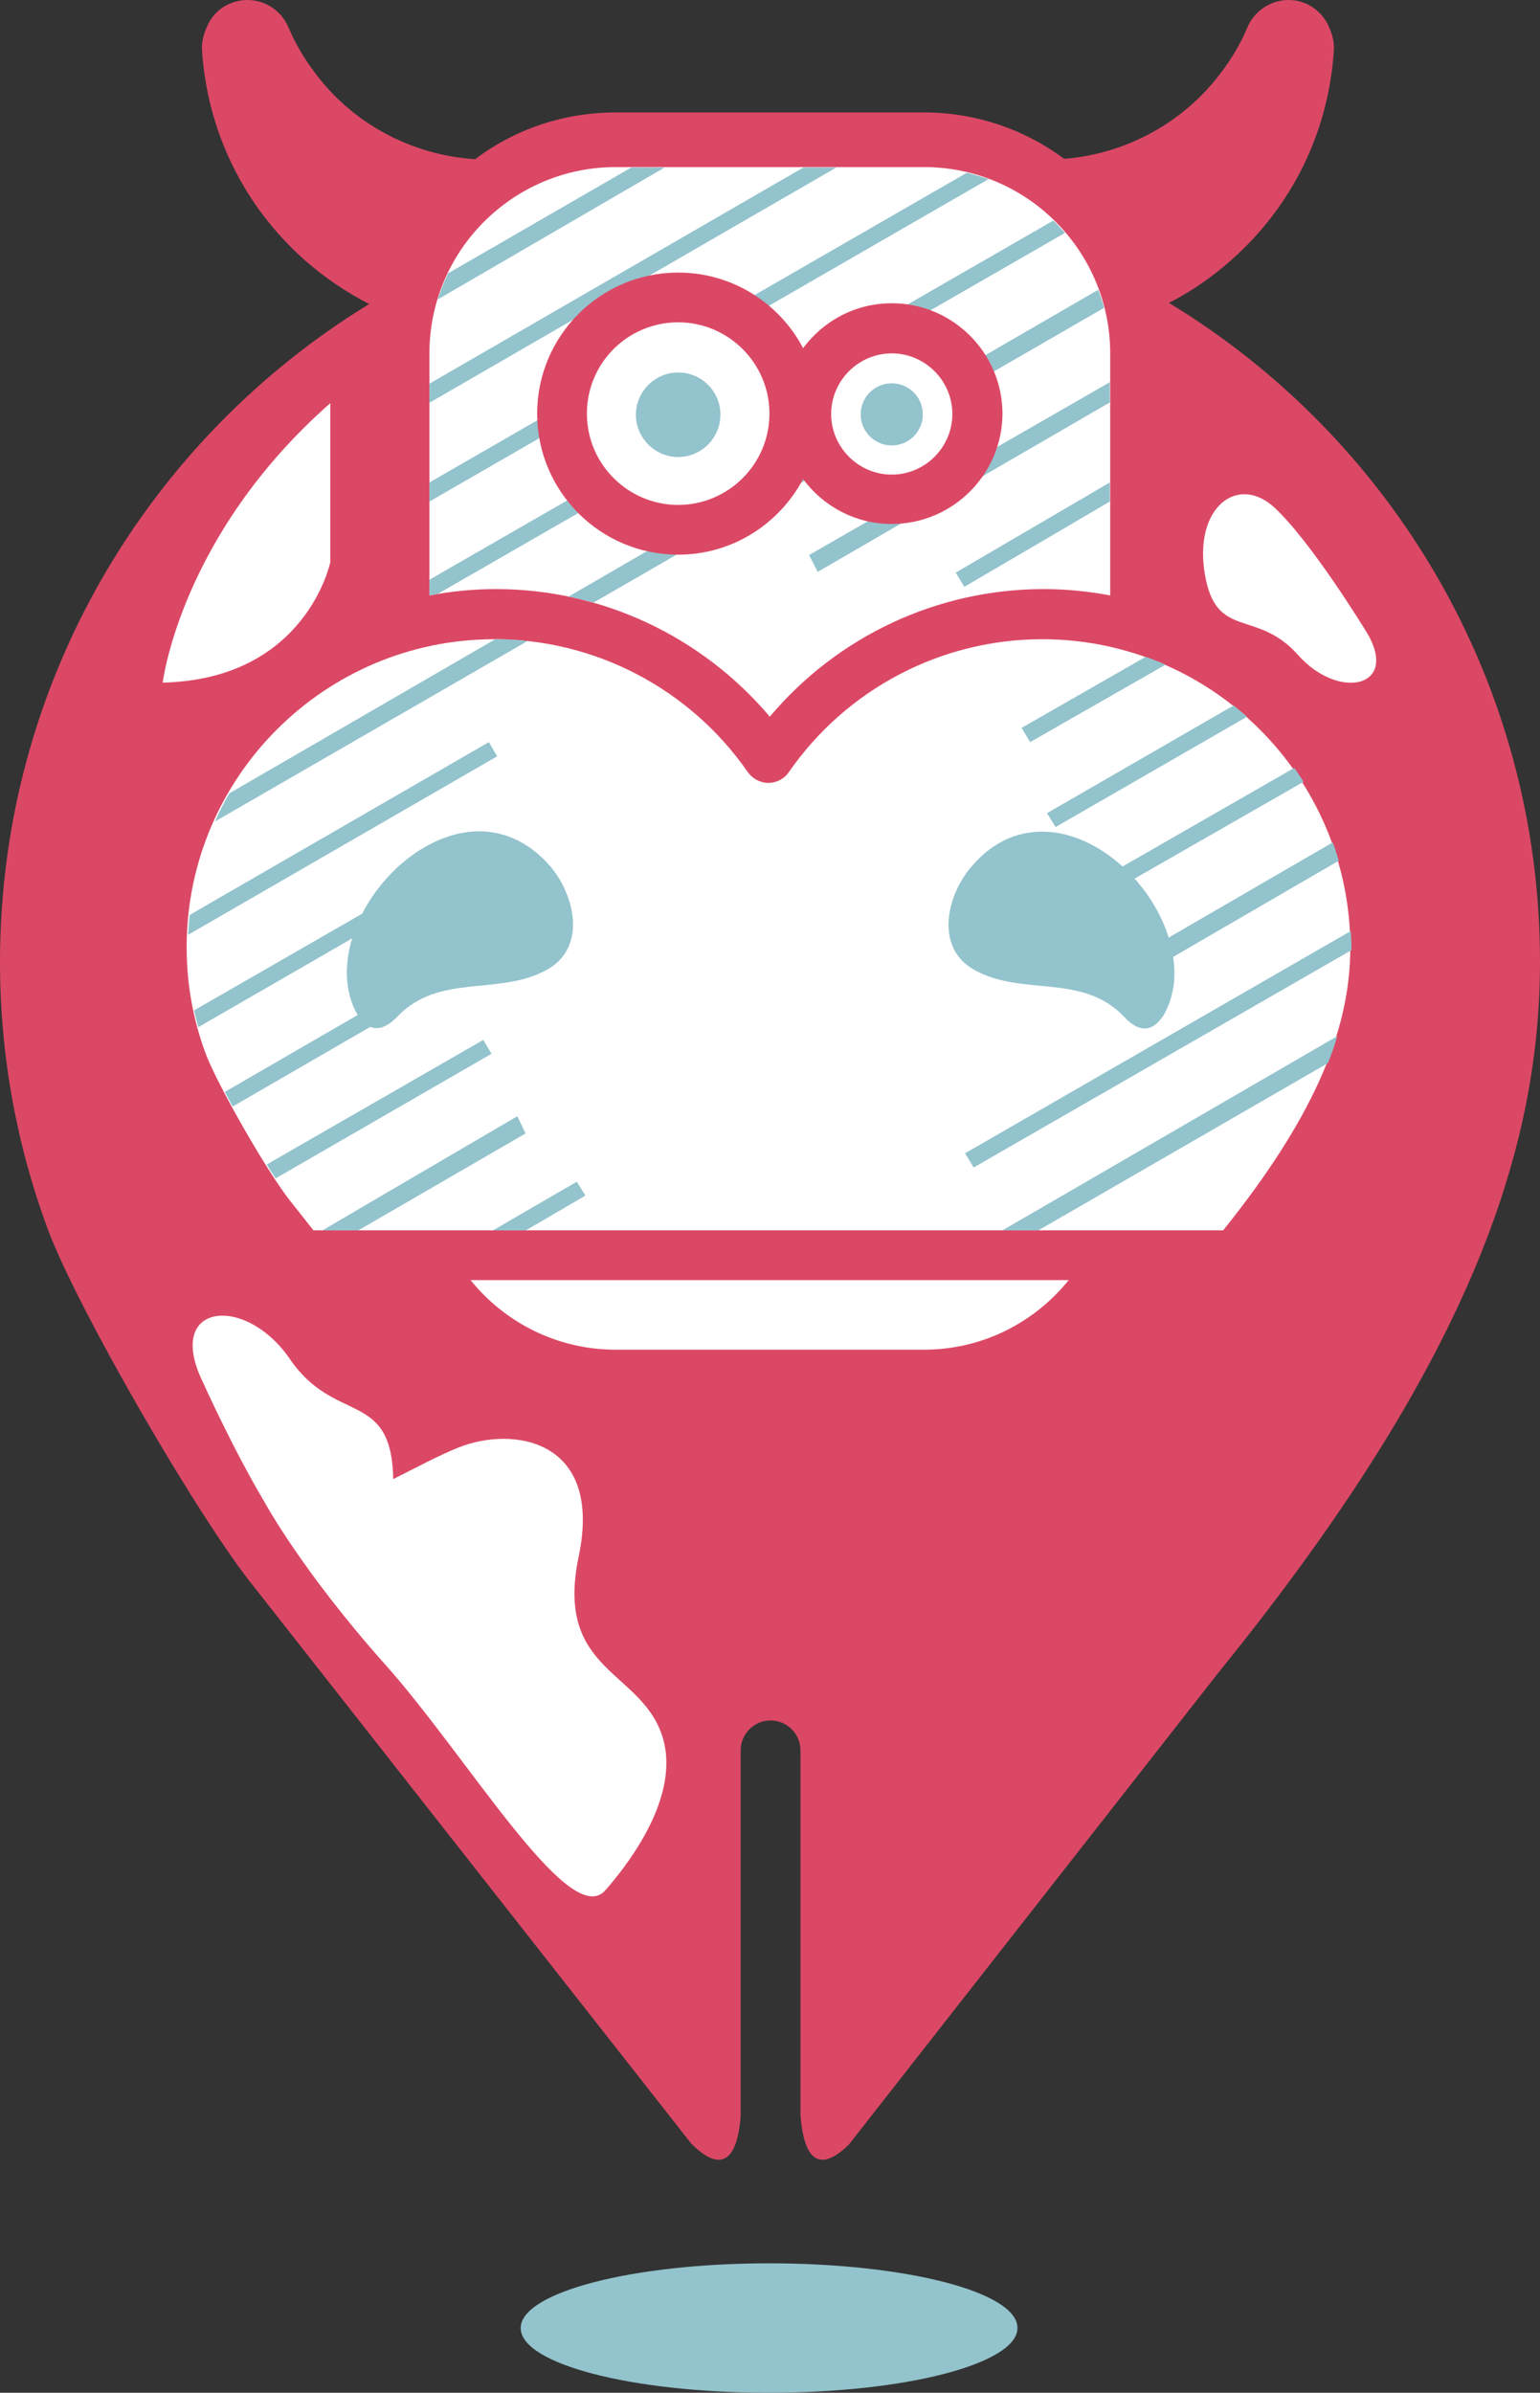 <?xml version="1.0" encoding="UTF-8" standalone="no"?>
<svg
   xmlns:dc="http://purl.org/dc/elements/1.1/"
   xmlns:cc="http://creativecommons.org/ns#"
   xmlns:rdf="http://www.w3.org/1999/02/22-rdf-syntax-ns#"
   xmlns:svg="http://www.w3.org/2000/svg"
   xmlns="http://www.w3.org/2000/svg"
   xmlns:sodipodi="http://sodipodi.sourceforge.net/DTD/sodipodi-0.dtd"
   xmlns:inkscape="http://www.inkscape.org/namespaces/inkscape"
   height="639.556"
   width="411.7"
   inkscape:version="1.0 (4035a4f, 2020-05-01)"
   sodipodi:docname="CowLogo.svg"
   xml:space="preserve"
   viewBox="0 0 411.7 639.556"
   y="0px"
   x="0px"
   id="Layer_1"
   version="1.1"><rect x="0" y="0" width="411.7" height="639.556" fill="#333333" stroke="none"/><defs
   id="defs999" /><sodipodi:namedview
   inkscape:current-layer="Layer_1"
   inkscape:window-maximized="0"
   inkscape:window-y="23"
   inkscape:window-x="0"
   inkscape:cy="216.93902"
   inkscape:cx="118.9113"
   inkscape:zoom="0.53182881"
   showgrid="false"
   id="namedview997"
   inkscape:window-height="732"
   inkscape:window-width="1440"
   inkscape:pageshadow="2"
   inkscape:pageopacity="0"
   guidetolerance="10"
   gridtolerance="10"
   objecttolerance="10"
   borderopacity="1"
   bordercolor="#666666"
   pagecolor="#ffffff" />
<style
   id="style918"
   type="text/css">
	.st0{fill:#F15B5D;}
	.st1{fill:#FFFFFF;}
	.st2{fill:#A2D9D2;}
	.st3{fill:#56C2B7;}
</style>
<g
   transform="translate(-149.3,-38.544)"
   id="g990">
	<path
   style="fill:#db4865;fill-opacity:1"
   id="path920"
   d="m 561,295.6 c 0,-74.7 -39.7,-140 -99.2,-176.1 5.9,-3 11.4,-6.8 16.5,-11.3 16.4,-14.4 26.2,-34.4 27.6,-56.3 0.1,-1.9 -0.3,-3.7 -1,-5.4 -1.1,-3 -3.3,-5.6 -6.5,-7 -6,-2.6 -13,0.3 -15.6,6.3 C 481,50.1 478.7,54 476,57.6 465.9,71.3 450.3,79.7 433.8,81 423.3,73.2 410.3,68.6 396.3,68.6 h -82.4 c -14.1,0 -27.1,4.6 -37.6,12.5 -16.9,-1.1 -32.9,-9.5 -43.1,-23.5 -2.7,-3.6 -5,-7.5 -6.8,-11.8 -2.6,-6 -9.5,-8.9 -15.6,-6.3 -3.2,1.3 -5.4,3.9 -6.5,7 -0.7,1.7 -1.1,3.5 -1,5.4 1.4,21.8 11.2,41.8 27.6,56.3 5.3,4.6 11,8.5 17.1,11.6 -59.2,36.2 -98.7,101.4 -98.7,175.9 0,25 4.5,49 12.7,71.2 8,21.6 41,78.4 55.3,95.9 l 116.8,148.7 v 0 c 9.9,9.9 12.6,0.8 13.2,-7.3 v -9.3 -88.5 c 0,-4.4 3.6,-8 8,-8 4.4,0 8,3.6 8,8 v 88.3 c 0,0.1 0,0.1 0,0.2 0,0 0,0.1 0,0.3 v 8.7 c 0.6,8.1 3.1,17.4 12.9,7.9 l 99,-126.4 C 541.4,403.7 561,346.9 561,295.6 Z"
   class="st0" />
	<g
   id="g976">
		<path
   id="path922"
   d="m 326.7,503.8 c -5,-19 -29.3,-17.7 -22.7,-49.2 6.6,-31.5 -17.7,-34.9 -32,-29.2 -5.1,2 -11.2,5.3 -17.6,8.5 0,-0.4 0,-0.7 0,-1.1 -0.9,-22.7 -15.7,-13.6 -27.6,-31 -11.9,-17.4 -33.6,-15.1 -23.3,6.1 0,0 8,17.8 16.5,32.1 v 0 c 0,0 10,18.5 32.5,43.7 21.7,24.4 48,69 58,60.7 v 0 0 c 0.2,-0.1 0.3,-0.3 0.5,-0.5 0.1,-0.1 0.3,-0.3 0.4,-0.4 v 0 0 c 4.1,-4.8 19.6,-23.2 15.3,-39.7 z"
   class="st1" />
		<path
   id="path924"
   d="m 237.6,188.8 v -42.5 c -40.1,35.3 -44.8,74.7 -44.8,74.7 38.4,-0.9 44.8,-32.2 44.8,-32.2 z"
   class="st1" />
		<path
   id="path926"
   d="m 355.1,230.1 c 18.1,-21.5 44.8,-34.1 73.2,-34.1 6.1,0 12,0.6 17.8,1.7 V 133 c 0,-27.4 -22.3,-49.8 -49.8,-49.8 h -82.4 c -27.4,0 -49.8,22.3 -49.8,49.8 v 64.7 c 5.8,-1.1 11.7,-1.7 17.8,-1.7 28.3,0 55,12.6 73.2,34.1 z"
   class="st1" />
		<path
   id="path928"
   d="m 313.9,399.3 h 82.4 c 15.7,0 29.6,-7.3 38.7,-18.6 H 275.1 c 9.1,11.3 23.1,18.6 38.8,18.6 z"
   class="st1" />
		<path
   id="path930"
   d="m 514,206.5 c 0,0 -14.2,-23.2 -24,-32.3 -9.8,-9 -21.6,-0.1 -18.6,17.8 3,17.8 13.8,9.1 24.9,21.6 11.2,12.6 28,8.5 17.7,-7.1 z"
   class="st1" />
		<path
   id="path932"
   d="m 427.9,209.4 c -27,0 -52.3,13.3 -67.7,35.5 -1.2,1.8 -3.3,2.9 -5.5,2.9 -2.2,0 -4.2,-1.1 -5.5,-2.9 -15.4,-22.2 -40.7,-35.5 -67.7,-35.5 -45.4,0 -82.3,36.9 -82.3,82.3 0,9.8 1.7,19.4 5.1,28.5 3.1,8.3 16.9,32.4 22.8,39.6 l 6,7.6 h 243.2 c 23.5,-29.3 34,-52.7 34,-75.7 -0.1,-45.4 -37,-82.3 -82.4,-82.3 z"
   class="st1" />
		<g
   id="g974">
			<path
   style="fill:#93c3cd;fill-opacity:1"
   id="path934"
   d="m 430.8,280.8 2.3,3.8 18.8,-10.8 45.9,-26.3 c -0.8,-1.2 -1.6,-2.5 -2.5,-3.7 l -46.7,26.8 z"
   class="st2" />
			<path
   style="fill:#93c3cd;fill-opacity:1"
   id="path936"
   d="m 275.4,271 -2.3,-3.8 -26,15 -45.9,26.4 c 0.3,1.5 0.7,3 1.1,4.5 l 41.6,-24 z"
   class="st2" />
			<path
   style="fill:#93c3cd;fill-opacity:1"
   id="path938"
   d="m 276.2,296.8 -2.3,-3.8 -29.6,17.2 -34.9,20.2 c 0.7,1.3 1.4,2.6 2.1,3.9 l 35.6,-20.6 z"
   class="st2" />
			<path
   style="fill:#93c3cd;fill-opacity:1"
   id="path940"
   d="m 439.1,302.3 c 2.3,0.4 3.8,1.5 5.9,2.4 l 17.6,-10.2 44.6,-25.9 c -0.5,-1.7 -1,-3.3 -1.6,-4.9 l -44.3,25.7 z"
   class="st2" />
			<polygon
   style="fill:#93c3cd;fill-opacity:1"
   id="polygon942"
   points="407.1,195.4 446,172.6 446,167.5 404.8,191.6 "
   class="st2" />
			<polygon
   style="fill:#93c3cd;fill-opacity:1"
   id="polygon944"
   points="367.9,191.4 446,146.1 446,140.7 365.6,186.9 "
   class="st2" />
			<path
   style="fill:#93c3cd;fill-opacity:1"
   id="path946"
   d="m 318.1,83.3 -49,28.3 c -1.1,2.3 -2,4.6 -2.8,7 L 327,83.3 Z"
   class="st2" />
			<path
   style="fill:#93c3cd;fill-opacity:1"
   id="path948"
   d="m 442.9,116 -141.6,82 c 2.3,0.5 4.5,1 6.7,1.6 l 136.5,-78.8 c -0.5,-1.6 -1,-3.2 -1.6,-4.8 z"
   class="st2" />
			<polygon
   style="fill:#93c3cd;fill-opacity:1"
   id="polygon950"
   points="264.1,146.2 372.9,83.3 364.1,83.3 264.1,141.1 "
   class="st2" />
			<path
   style="fill:#93c3cd;fill-opacity:1"
   id="path952"
   d="m 434,100.8 c -1,-1.1 -2,-2.3 -3.1,-3.3 l -166.8,96 v 4.2 c 0.7,-0.1 1.4,-0.2 2.2,-0.4 z"
   class="st2" />
			<path
   style="fill:#93c3cd;fill-opacity:1"
   id="path954"
   d="m 407.8,84.7 -143.7,82.8 v 5.1 L 413.6,86.4 c -1.9,-0.6 -3.9,-1.2 -5.8,-1.7 z"
   class="st2" />
			<path
   style="fill:#93c3cd;fill-opacity:1"
   id="path956"
   d="m 281.9,209.4 c -0.1,0 -0.1,0 -0.2,0 l -71.1,41.2 c -1.4,2.4 -2.7,4.9 -3.8,7.5 l 83.5,-48.2 c -2.8,-0.4 -5.6,-0.5 -8.4,-0.5 z"
   class="st2" />
			<path
   style="fill:#93c3cd;fill-opacity:1"
   id="path958"
   d="m 280,236.9 -80,46.2 c -0.2,1.8 -0.3,3.5 -0.4,5.3 l 82.6,-47.7 z"
   class="st2" />
			<polygon
   style="fill:#93c3cd;fill-opacity:1"
   id="polygon960"
   points="245.1,367.4 289.8,341.5 287.6,336.9 235.5,367.4 "
   class="st2" />
			<polygon
   style="fill:#93c3cd;fill-opacity:1"
   id="polygon962"
   points="305.8,358.1 303.5,354.4 281.1,367.4 289.9,367.4 "
   class="st2" />
			<path
   style="fill:#93c3cd;fill-opacity:1"
   id="path964"
   d="m 510.4,287.4 -103.1,59.4 2.3,3.8 101,-58.1 c 0,-0.3 0,-0.5 0,-0.8 0,-1.4 -0.1,-2.9 -0.2,-4.3 z"
   class="st2" />
			<path
   style="fill:#93c3cd;fill-opacity:1"
   id="path966"
   d="m 426.9,367.4 77.4,-44.7 c 1,-2.4 1.8,-4.8 2.5,-7.2 l -89.5,51.9 z"
   class="st2" />
			<path
   style="fill:#93c3cd;fill-opacity:1"
   id="path968"
   d="m 278.5,316.5 -57.9,33.3 c 0.8,1.3 1.6,2.6 2.4,3.7 l 57.7,-33.3 z"
   class="st2" />
			<path
   style="fill:#93c3cd;fill-opacity:1"
   id="path970"
   d="m 424.7,236.9 36.2,-20.7 c -1.7,-0.8 -3.5,-1.4 -5.3,-2.1 l -33.2,19 z"
   class="st2" />
			<path
   style="fill:#93c3cd;fill-opacity:1"
   id="path972"
   d="m 431.5,259.6 51.2,-29.5 c -1.2,-1 -2.4,-2 -3.6,-3 l -49.9,28.8 z"
   class="st2" />
		</g>
	</g>
	<path
   style="fill:#93c3cd;fill-opacity:1"
   id="path978"
   d="m 354.9,643.5 c -36.7,0 -66.4,7.8 -66.4,17.3 0,9.6 29.7,17.3 66.4,17.3 36.7,0 66.4,-7.8 66.4,-17.3 0.1,-9.6 -29.7,-17.3 -66.4,-17.3 z"
   class="st3" />
	<path
   style="fill:#db4865;fill-opacity:1"
   id="path980"
   d="m 387.7,119.6 c -9.7,0 -18.3,4.7 -23.7,12 -6.3,-12 -18.9,-20.2 -33.4,-20.2 -20.8,0 -37.7,16.9 -37.7,37.7 0,20.8 16.9,37.7 37.7,37.7 14.5,0 27,-8.2 33.4,-20.2 5.4,7.3 14,12 23.7,12 16.3,0 29.6,-13.3 29.6,-29.6 -0.1,-16.2 -13.3,-29.4 -29.6,-29.4 z"
   class="st0" />
	<path
   id="path982"
   d="m 387.7,165.4 c -8.9,0 -16.2,-7.3 -16.2,-16.2 0,-8.9 7.3,-16.2 16.2,-16.2 8.9,0 16.2,7.3 16.2,16.2 0,8.9 -7.3,16.2 -16.2,16.2 z"
   class="st1" />
	<path
   id="path984"
   d="m 330.6,173.5 c -13.4,0 -24.4,-10.9 -24.4,-24.4 0,-13.5 10.9,-24.4 24.4,-24.4 13.4,0 24.4,10.9 24.4,24.4 0,13.5 -11,24.4 -24.4,24.4 z"
   class="st1" />
	<path
   style="fill:#93c3cd;fill-opacity:1"
   id="path986"
   d="m 387.7,141 c -4.6,0 -8.3,3.7 -8.3,8.3 0,4.6 3.7,8.3 8.3,8.3 4.6,0 8.3,-3.7 8.3,-8.3 0,-4.6 -3.7,-8.3 -8.3,-8.3 z"
   class="st3" />
	<path
   style="fill:#93c3cd;fill-opacity:1"
   id="path988"
   d="m 330.6,138.1 c -6.2,0 -11.3,5.1 -11.3,11.3 0,6.2 5.1,11.3 11.3,11.3 6.2,0 11.3,-5.1 11.3,-11.3 0,-6.3 -5.1,-11.3 -11.3,-11.3 z"
   class="st3" />
</g>
<path
   sodipodi:nodetypes="cccccc"
   style="fill:#93c3cd;fill-opacity:1"
   id="path992"
   d="m 147.2,231.656 c 6.6,7.9 9.6,21.6 -0.9,27.5 -12.9,7.2 -28.9,0.8 -40.1,12.6 -8.1,8.5 -12.9,-2.7 -13.4,-9.8 -1.3,-18.2 15.9,-38.4 33.6,-39.7 7.2,-0.5 14.6,2.2 20.8,9.4 z"
   class="st3" />
<path
   sodipodi:nodetypes="cccccc"
   style="fill:#93c3cd;fill-opacity:1"
   id="path994"
   d="m 300.6,271.856 c -11.2,-11.9 -27.2,-5.4 -40.1,-12.6 -10.5,-5.8 -7.6,-19.6 -0.9,-27.5 6.1,-7.3 13.5,-9.9 20.7,-9.4 17.6,1.2 34.8,21.4 33.6,39.7 -0.5,7 -5.4,18.3 -13.3,9.8 z"
   class="st3" />
</svg>
